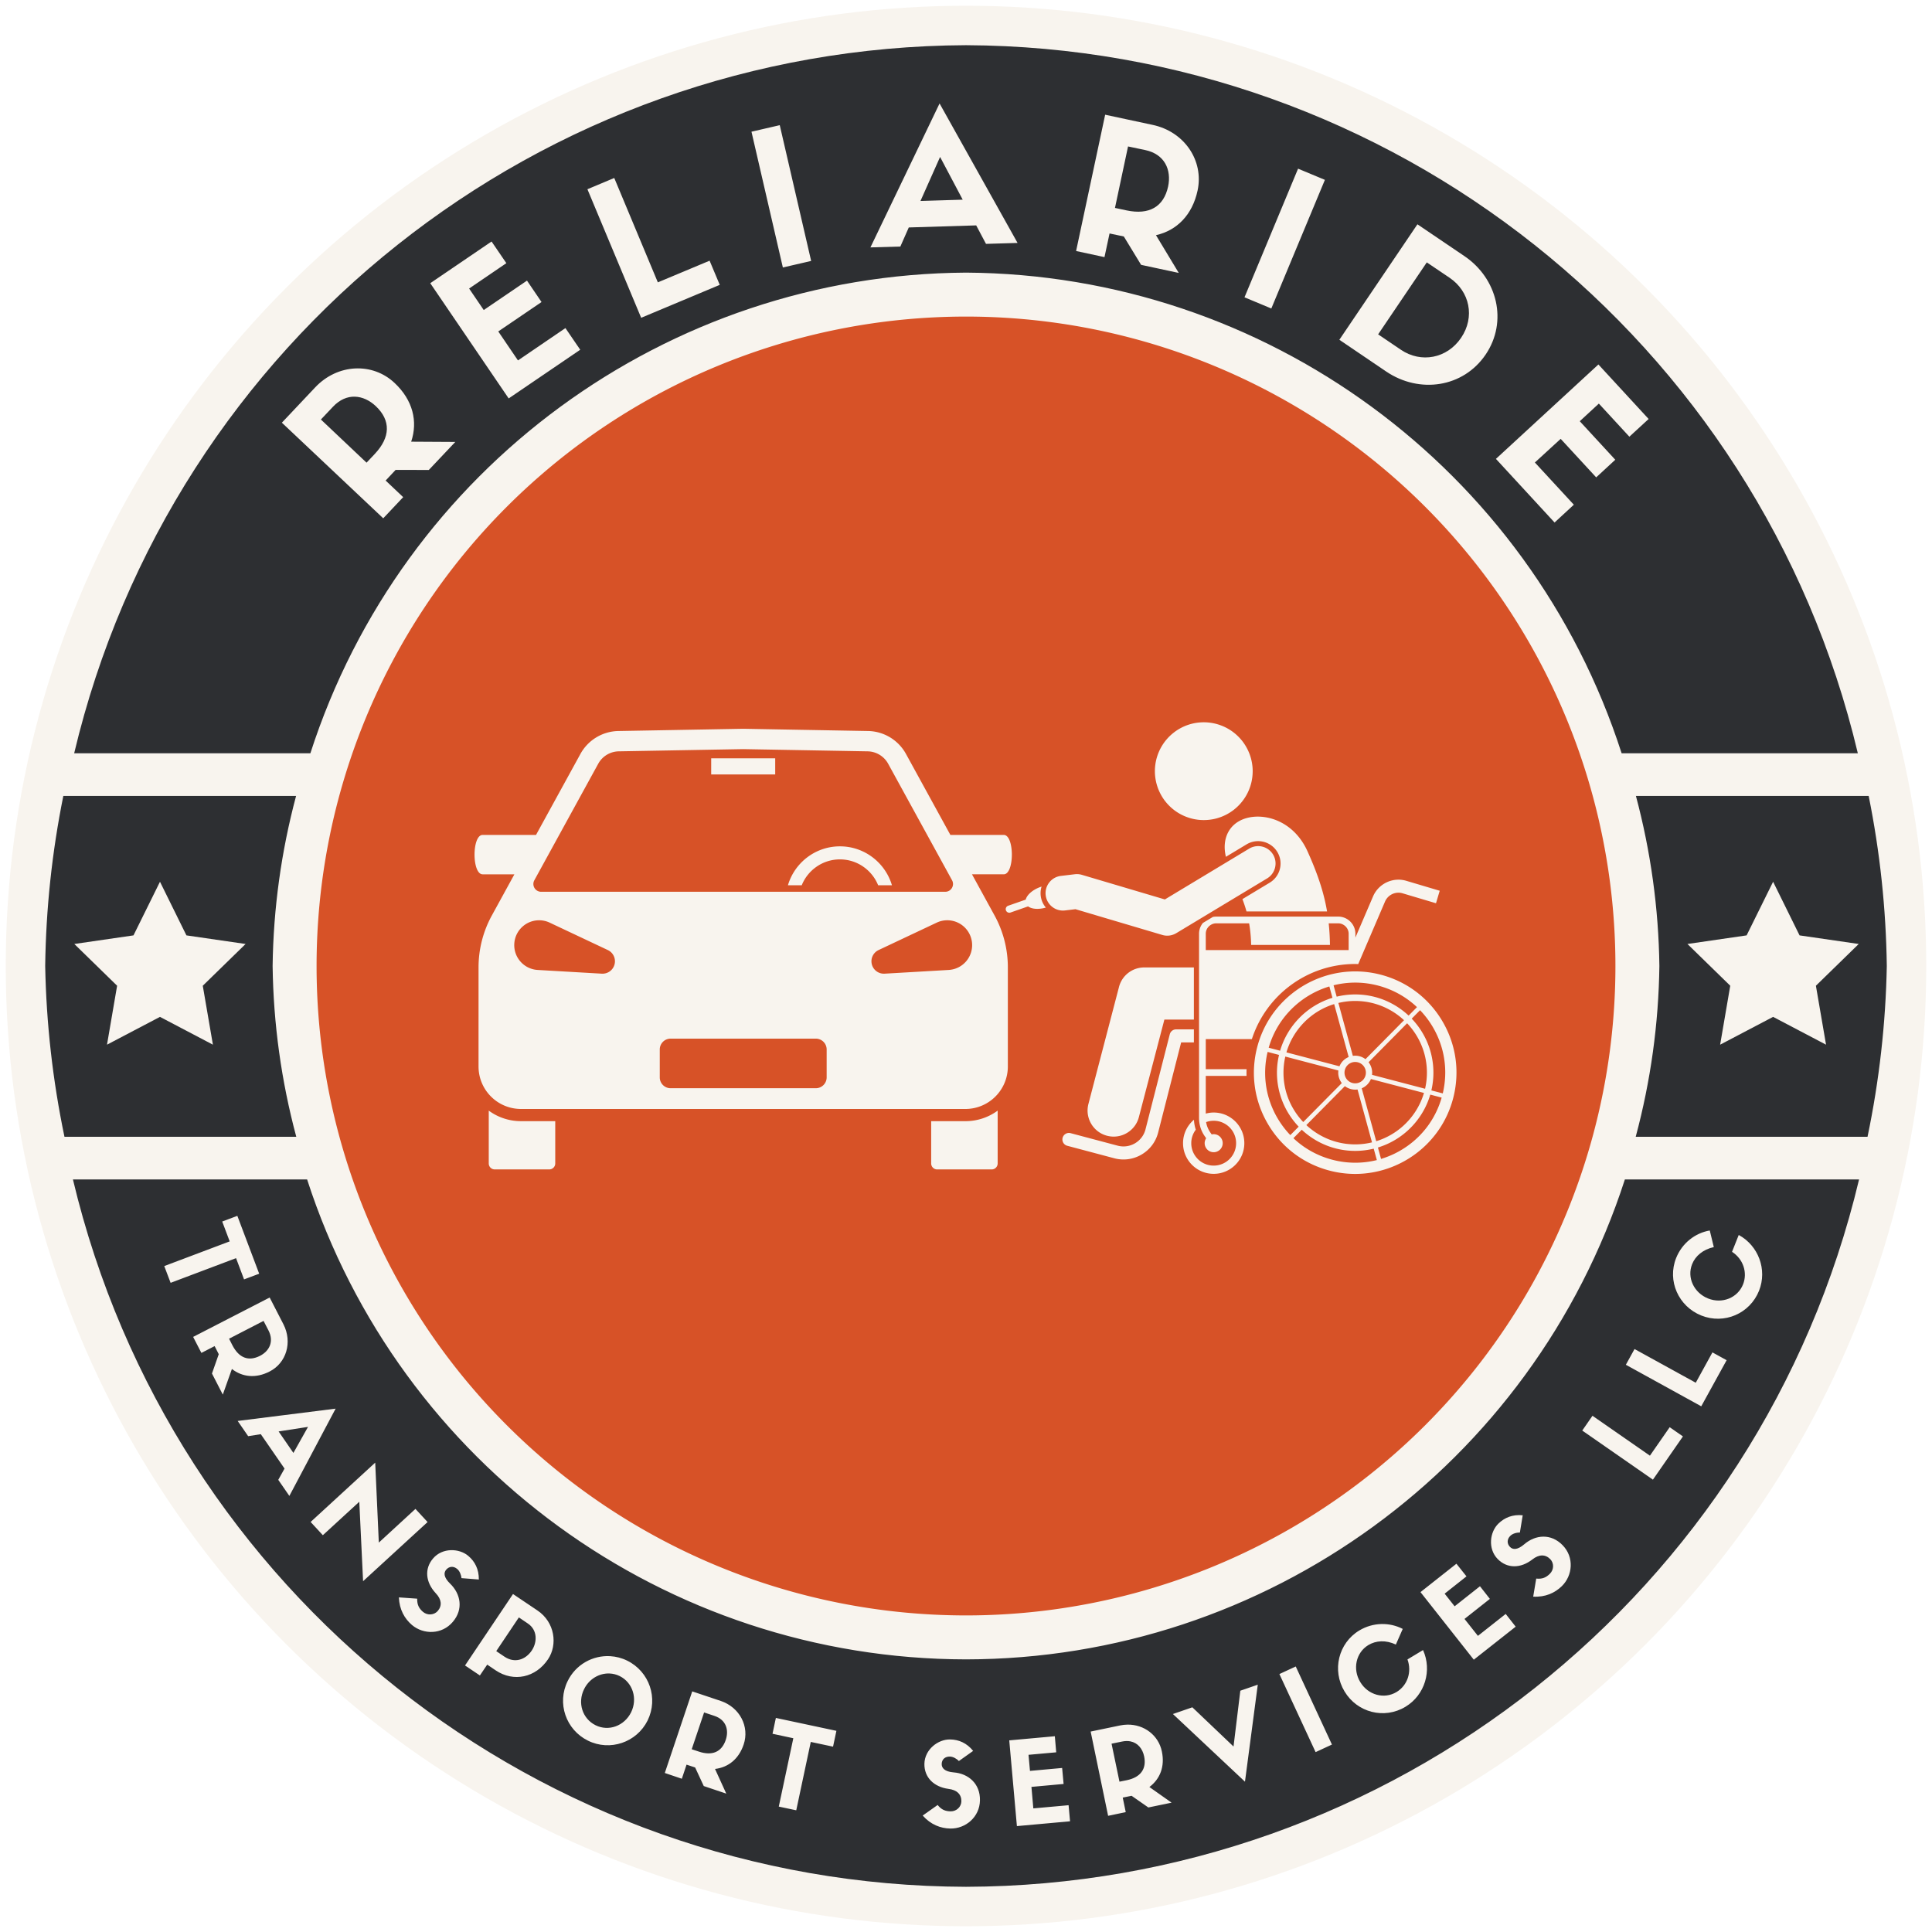 <svg xmlns="http://www.w3.org/2000/svg" id="svg1" version="1.1" viewBox="0 0 326 326" height="326mm" width="326mm">
  <defs id="defs1"></defs>
  <g transform="translate(21.96,71.702)" id="layer1">
    <g transform="translate(0.969,0.969)" id="g1">
      <circle r="162.031" cy="90.329" cx="140.071" id="path41" style="font-variation-settings:normal;vector-effect:none;fill:#f8f4ee;fill-opacity:1;stroke:none;stroke-width:0.353;stroke-linecap:butt;stroke-linejoin:miter;stroke-miterlimit:4;stroke-dasharray:none;stroke-dashoffset:0;stroke-opacity:1;-inkscape-stroke:none;paint-order:markers stroke fill"></circle>
      <path d="M 140.071,-19.253 A 109.582,109.582 0 0 0 30.489,90.329 109.582,109.582 0 0 0 140.071,199.911 109.582,109.582 0 0 0 249.653,90.329 109.582,109.582 0 0 0 140.071,-19.253 Z m 39.514,68.481 c 0.543,-0.039 1.079,-0.028 1.619,0.039 0.536,0.067 1.062,0.183 1.577,0.356 0.515,0.169 1.006,0.388 1.478,0.653 0.473,0.268 0.914,0.579 1.323,0.932 0.409,0.356 0.78,0.744 1.115,1.171 0.332,0.427 0.621,0.886 0.865,1.369 0.243,0.483 0.437,0.984 0.582,1.506 0.145,0.522 0.237,1.055 0.279,1.595 0.039,0.54 0.025,1.08 -0.042,1.616 -0.064,0.54 -0.184,1.066 -0.353,1.581 -0.169,0.512 -0.388,1.005 -0.656,1.478 -0.268,0.469 -0.578,0.911 -0.931,1.32 -0.353,0.413 -0.745,0.783 -1.171,1.118 -0.427,0.332 -0.882,0.621 -1.365,0.864 -0.483,0.243 -0.988,0.438 -1.51,0.582 -0.522,0.145 -1.051,0.236 -1.594,0.275 -0.54,0.039 -1.076,0.028 -1.616,-0.039 -0.536,-0.067 -1.062,-0.183 -1.577,-0.356 -0.515,-0.169 -1.009,-0.388 -1.478,-0.653 -0.473,-0.268 -0.914,-0.579 -1.323,-0.932 -0.409,-0.356 -0.783,-0.744 -1.115,-1.171 -0.335,-0.427 -0.621,-0.882 -0.865,-1.369 -0.243,-0.483 -0.437,-0.984 -0.582,-1.506 -0.145,-0.522 -0.236,-1.055 -0.279,-1.595 -0.039,-0.54 -0.026,-1.08 0.042,-1.616 0.064,-0.54 0.183,-1.066 0.353,-1.577 0.169,-0.515 0.388,-1.009 0.656,-1.482 0.265,-0.469 0.575,-0.911 0.931,-1.32 0.353,-0.413 0.745,-0.783 1.171,-1.115 0.427,-0.335 0.882,-0.624 1.365,-0.868 0.483,-0.243 0.988,-0.438 1.51,-0.582 0.522,-0.145 1.051,-0.236 1.591,-0.275 z m -77.108,1.072 21.059,0.378 c 2.678,0.046 5.123,1.524 6.41,3.874 l 7.49,13.657 h 8.999 c 1.831,0 1.831,6.65 0,6.65 h -5.352 l 3.803,6.939 c 1.475,2.685 2.247,5.698 2.247,8.76 v 16.733 c 0,1.965 -0.811,3.845 -2.237,5.197 -1.33,1.263 -3.094,1.965 -4.925,1.965 H 64.981 c -1.835,0 -3.595,-0.702 -4.925,-1.965 -1.429,-1.351 -2.237,-3.231 -2.237,-5.197 V 90.559 c 0,-3.062 0.773,-6.075 2.247,-8.76 l 3.803,-6.939 h -5.355 c -1.827,0 -1.827,-6.65 0,-6.65 h 9.004 l 7.489,-13.657 c 1.288,-2.35 3.733,-3.828 6.41,-3.874 z m 0,3.433 -20.999,0.374 c -1.446,0.028 -2.766,0.825 -3.464,2.095 L 67.235,75.861 c -0.48,0.875 0.152,1.944 1.15,1.944 h 68.182 c 0.998,0 1.63,-1.069 1.15,-1.944 L 126.936,56.2 c -0.695,-1.267 -2.014,-2.064 -3.461,-2.092 z m -5.401,1.556 h 10.802 v 2.72 H 97.075 Z m 92.856,9.857 c 2.822,0.22 5.989,1.947 7.741,5.778 1.711,3.793 2.762,6.898 3.323,10.196 h -13.597 c -0.205,-0.744 -0.438,-1.429 -0.685,-2.078 l 4.604,-2.773 c 0.864,-0.519 1.474,-1.348 1.718,-2.325 0.24,-0.981 0.089,-1.993 -0.434,-2.858 -0.677,-1.129 -1.92,-1.827 -3.235,-1.827 -0.684,0 -1.358,0.187 -1.947,0.54 l -3.493,2.106 c -0.734,-3.027 0.519,-5.645 3.362,-6.498 0.799,-0.24 1.701,-0.334 2.642,-0.261 z m -0.412,4.959 c 0.941,0.049 1.841,0.549 2.364,1.415 0.836,1.386 0.388,3.189 -0.998,4.026 l -15.34,9.246 c -0.462,0.275 -0.988,0.42 -1.514,0.42 -0.282,0 -0.561,-0.039 -0.836,-0.123 l -14.655,-4.347 -1.761,0.212 c -1.612,0.191 -3.069,-0.956 -3.263,-2.565 -0.191,-1.609 0.956,-3.069 2.565,-3.263 l 2.364,-0.282 c 0.395,-0.046 0.797,-0.011 1.182,0.102 l 13.999,4.153 14.228,-8.577 c 0.521,-0.314 1.101,-0.446 1.666,-0.417 z m -70.719,0.033 c 4.145,0 7.656,2.776 8.774,6.566 h -2.329 c -1.03,-2.554 -3.528,-4.364 -6.446,-4.364 -2.918,0 -5.419,1.81 -6.446,4.364 h -2.329 c 1.115,-3.789 4.625,-6.566 8.774,-6.566 z m 94.666,5.644 c 0.283,0.025 0.566,0.077 0.847,0.157 l 5.691,1.693 -0.628,2.109 -5.677,-1.69 c -1.175,-0.335 -2.438,0.272 -2.924,1.404 l -4.132,9.639 -0.392,0.914 c -0.169,-0.007 -0.339,-0.018 -0.508,-0.018 -7.977,0 -14.997,5.162 -17.435,12.673 h -7.779 v 5.077 h 6.887 c -0.014,0.378 -0.018,0.758 -0.007,1.136 h -6.88 v 6.361 c 0.427,-0.116 0.872,-0.183 1.334,-0.183 2.858,0 5.172,2.318 5.172,5.172 0,2.858 -2.314,5.172 -5.172,5.172 -2.854,0 -5.169,-2.314 -5.169,-5.172 0,-1.588 0.716,-3.006 1.842,-3.955 0.028,0.575 0.13,1.14 0.31,1.679 -0.48,0.635 -0.765,1.422 -0.765,2.275 0,2.092 1.694,3.786 3.782,3.786 2.092,0 3.785,-1.694 3.785,-3.786 0,-2.089 -1.693,-3.782 -3.785,-3.782 -0.448,0 -0.879,0.081 -1.277,0.226 0.102,0.621 0.339,1.21 0.702,1.736 l 0.24,0.343 c 0.109,-0.025 0.219,-0.042 0.335,-0.042 0.84,0 1.524,0.684 1.524,1.52 0,0.84 -0.684,1.524 -1.524,1.524 -0.836,0 -1.521,-0.684 -1.521,-1.524 0,-0.307 0.095,-0.593 0.251,-0.833 l -0.237,-0.342 c -0.632,-0.907 -0.963,-1.972 -0.963,-3.08 V 84.893 c 0,-0.691 0.243,-1.33 0.653,-1.828 l 1.683,-1.016 c 0.183,-0.035 0.37,-0.056 0.564,-0.056 h 20.583 c 1.598,0 2.9,1.302 2.9,2.9 v 0.645 l 0.72,-1.683 2.258,-5.264 c 0.806,-1.88 2.735,-2.988 4.713,-2.81 z m -60.646,1.151 c -0.149,0.49 -0.204,1.016 -0.141,1.555 v 5.2e-4 c 0.092,0.758 0.402,1.436 0.865,1.982 -1.231,0.356 -2.388,0.261 -2.995,-0.201 l -2.967,1.037 c -0.314,0.109 -0.66,-0.057 -0.773,-0.371 -0.109,-0.318 0.06,-0.663 0.374,-0.773 l 2.967,-1.037 c 0.198,-0.808 1.178,-1.676 2.526,-2.149 0.049,-0.018 0.099,-0.033 0.145,-0.045 z m -16.082,5.682 c -0.545,0.022 -1.094,0.152 -1.618,0.4 l -9.804,4.625 c -0.748,0.353 -1.249,1.136 -1.196,2.011 0.067,1.157 1.055,2.035 2.212,1.972 l 10.82,-0.628 c 0.519,-0.032 1.052,-0.159 1.549,-0.395 2.096,-0.988 2.991,-3.485 2.003,-5.581 -0.741,-1.572 -2.333,-2.471 -3.967,-2.404 z m -68.456,0.005 c -2.311,-0.134 -4.297,1.634 -4.431,3.944 -0.134,2.314 1.634,4.297 3.948,4.431 l 10.82,0.628 c 0.829,0.046 1.641,-0.402 2.015,-1.199 0.494,-1.044 0.046,-2.293 -0.998,-2.784 l -9.808,-4.625 c -0.466,-0.222 -0.998,-0.364 -1.545,-0.395 z m 114.011,0.508 c -0.328,0 -0.631,0.095 -0.896,0.251 -0.519,0.31 -0.868,0.868 -0.868,1.514 v 2.752 h 24.111 v -2.752 c 0,-0.646 -0.353,-1.203 -0.872,-1.514 -0.261,-0.155 -0.564,-0.251 -0.892,-0.251 h -1.605 c 0.124,1.157 0.194,2.364 0.215,3.645 h -13.3 c -0.032,-1.365 -0.155,-2.565 -0.342,-3.645 z M 170.147,90.573 h 8.376 v 8.799 h -4.978 l -4.304,16.458 c -0.515,1.976 -2.3,3.288 -4.251,3.288 -0.37,0 -0.744,-0.05 -1.118,-0.145 -2.35,-0.614 -3.757,-3.02 -3.143,-5.369 l 5.161,-19.747 c 0.504,-1.937 2.254,-3.285 4.258,-3.285 z m 34.826,0.684 c 1.678,-0.076 3.395,0.096 5.104,0.544 4.414,1.161 8.111,3.966 10.415,7.907 2.304,3.941 2.932,8.541 1.775,12.955 -2.011,7.666 -8.951,12.75 -16.529,12.75 -1.432,0 -2.886,-0.18 -4.333,-0.561 -4.414,-1.157 -8.114,-3.965 -10.414,-7.906 -2.304,-3.941 -2.932,-8.541 -1.775,-12.955 1.943,-7.404 8.484,-12.403 15.757,-12.734 z m 0.772,1.874 c -1.245,0 -2.473,0.159 -3.655,0.452 l 0.526,1.923 c 1.002,-0.247 2.05,-0.378 3.126,-0.378 3.482,0 6.654,1.358 9.014,3.57 l 1.411,-1.429 c -1.827,-1.729 -4.068,-2.981 -6.569,-3.638 -1.288,-0.339 -2.579,-0.497 -3.853,-0.501 z m -4.364,0.649 c -4.787,1.443 -8.76,5.218 -10.235,10.337 l 1.926,0.508 c 1.249,-4.262 4.59,-7.638 8.834,-8.93 z m 4.361,2.448 c -0.977,0 -1.926,0.117 -2.837,0.339 l 2.441,8.922 c 0.363,-0.049 0.744,-0.032 1.122,0.067 0.378,0.099 0.72,0.272 1.009,0.494 l 6.506,-6.573 c -2.163,-2.014 -5.059,-3.249 -8.241,-3.249 z m -3.546,0.529 c -3.867,1.185 -6.911,4.262 -8.058,8.146 l 8.951,2.35 c 0.293,-0.727 0.864,-1.281 1.552,-1.566 z m 14.493,1.03 -1.411,1.425 c 2.265,2.371 3.662,5.581 3.662,9.113 0,1.03 -0.12,2.032 -0.346,2.995 l 1.926,0.505 c 0.907,-3.817 0.325,-7.765 -1.661,-11.163 -0.617,-1.055 -1.348,-2.018 -2.17,-2.875 z m -2.187,2.205 -6.502,6.576 c 0.455,0.589 0.681,1.348 0.579,2.124 l 8.954,2.35 c 0.201,-0.875 0.311,-1.782 0.311,-2.717 0,-3.225 -1.274,-6.16 -3.341,-8.333 z m -38.981,1.03 h 3.002 v 2.198 h -2.149 l -3.881,15.209 c -0.402,1.573 -1.397,2.893 -2.798,3.715 -0.938,0.55 -1.986,0.833 -3.044,0.833 -0.522,0 -1.045,-0.067 -1.563,-0.205 l -7.934,-2.11 c -0.586,-0.155 -0.935,-0.758 -0.78,-1.344 0.155,-0.589 0.758,-0.938 1.344,-0.783 l 7.935,2.109 c 0.998,0.265 2.039,0.124 2.932,-0.398 0.889,-0.522 1.521,-1.362 1.775,-2.36 l 4.096,-16.038 c 0.123,-0.487 0.565,-0.826 1.066,-0.826 z m -85.296,1.563 c -1.005,0 -1.828,0.818 -1.828,1.827 v 4.713 c 0,1.009 0.822,1.827 1.828,1.827 h 24.505 c 1.005,0 1.827,-0.818 1.827,-1.827 v -4.713 c 0,-1.009 -0.822,-1.827 -1.827,-1.827 z m 100.738,2.24 c -0.907,3.817 -0.324,7.768 1.662,11.166 0.617,1.051 1.347,2.015 2.169,2.872 l 1.411,-1.425 c -2.265,-2.371 -3.665,-5.582 -3.665,-9.113 0,-1.03 0.124,-2.032 0.349,-2.992 z m 2.988,0.787 c -0.201,0.871 -0.311,1.782 -0.311,2.713 0,3.228 1.273,6.16 3.337,8.333 l 6.506,-6.573 c -0.455,-0.589 -0.681,-1.348 -0.578,-2.124 z m 11.534,0.928 c -0.696,0.1 -1.298,0.604 -1.486,1.327 -0.254,0.963 0.321,1.951 1.284,2.201 0.963,0.254 1.951,-0.321 2.201,-1.284 0.254,-0.963 -0.321,-1.951 -1.284,-2.201 -0.241,-0.064 -0.483,-0.076 -0.715,-0.042 z m 2.91,2.861 c -0.296,0.727 -0.864,1.277 -1.552,1.563 l 2.445,8.929 c 3.867,-1.185 6.911,-4.262 8.058,-8.143 z m -4.393,1.2 -6.502,6.573 c 2.163,2.014 5.059,3.253 8.241,3.253 0.977,0 1.926,-0.12 2.837,-0.338 l -2.442,-8.926 c -0.363,0.053 -0.744,0.032 -1.122,-0.067 -0.377,-0.099 -0.72,-0.268 -1.012,-0.494 z m 14.408,1.429 c -1.249,4.262 -4.59,7.634 -8.834,8.926 l 0.526,1.927 c 1.14,-0.346 2.251,-0.822 3.302,-1.44 3.401,-1.986 5.846,-5.14 6.929,-8.908 z m -158.869,2.702 c 1.57,1.154 3.464,1.778 5.44,1.778 h 5.779 v 7.133 c 0,0.557 -0.452,1.009 -1.009,1.009 h -9.201 c -0.557,0 -1.009,-0.452 -1.009,-1.009 z m 85.871,0 v 8.912 c 0,0.557 -0.452,1.009 -1.009,1.009 h -9.201 c -0.557,0 -1.009,-0.452 -1.009,-1.009 v -7.133 h 5.778 c 1.976,0 3.871,-0.625 5.44,-1.778 z m 51.314,3.225 -1.411,1.425 c 1.827,1.729 4.068,2.981 6.569,3.638 2.501,0.656 5.07,0.663 7.511,0.056 l -0.53,-1.926 c -1.002,0.243 -2.049,0.377 -3.125,0.377 -3.482,0 -6.654,-1.358 -9.014,-3.57 z" style="font-variation-settings:normal;vector-effect:none;fill:#d75227;fill-opacity:1;stroke:none;stroke-width:0.529;stroke-linecap:round;stroke-linejoin:round;stroke-miterlimit:4;stroke-dasharray:none;stroke-dashoffset:0;stroke-opacity:1;-inkscape-stroke:none;paint-order:markers stroke fill;stop-color:#000000" id="path8-8"></path>
      <path d="M 140.071,-65.045 C 68.343,-64.727 6.155,-15.351 -10.414,54.438 H 29.442 C 44.94,6.353 89.551,-26.355 140.071,-26.67 c 50.52,0.316 95.132,33.023 110.629,81.108 h 39.856 C 273.987,-15.351 211.798,-64.727 140.071,-65.045 Z m -4.46,9.831 13.16,23.535 -5.325,0.159 -1.654,-3.119 -11.376,0.348 -1.422,3.221 -5.049,0.144 z m 27.942,1.9 7.995,1.712 c 5.412,1.146 8.676,6.065 7.602,11.071 -0.885,4.135 -3.497,6.747 -7.023,7.545 l 3.846,6.369 -6.355,-1.363 -2.916,-4.788 -2.409,-0.508 -0.856,3.991 -4.788,-1.031 z m -54.908,1.764 5.297,22.91 -4.774,1.103 -5.295,-22.91 z m 58.769,3.59 -2.206,10.373 1.974,0.422 c 3.801,0.798 6.253,-0.61 6.993,-4.034 0.595,-2.815 -0.58,-5.455 -3.859,-6.151 z m -31.715,1.771 -3.308,7.428 7.124,-0.218 z m 60.405,1.98 4.527,1.886 -9.04,21.706 -4.527,-1.887 z m -115.386,1.57 7.356,17.613 8.734,-3.656 1.713,4.078 -13.261,5.557 -9.069,-21.692 z m 135.526,7.815 7.908,5.354 c 5.615,3.787 7.357,11.07 3.613,16.612 -3.787,5.6 -11.173,6.66 -16.773,2.888 l -7.922,-5.369 z m -156.228,2.904 2.496,3.656 -6.283,4.281 2.468,3.626 7.298,-4.962 2.453,3.613 -7.299,4.962 3.323,4.89 8.009,-5.456 2.496,3.656 -12.072,8.213 -13.232,-19.443 z m 157.809,3.523 -8.211,12.144 3.859,2.612 c 3.381,2.278 7.763,1.48 10.142,-2.031 2.379,-3.511 1.451,-7.836 -1.944,-10.128 z m 28.958,17.227 8.474,9.199 -3.25,2.988 -5.15,-5.586 -3.221,2.974 5.992,6.501 -3.221,2.973 -5.992,-6.499 -4.353,3.989 6.573,7.124 -3.251,3.003 -9.894,-10.736 z m -209.805,0.673 c 2.414,-0.125 4.819,0.691 6.676,2.447 3.09,2.902 3.946,6.485 2.799,9.909 l 7.443,0.043 -4.468,4.729 -5.6,-0.013 -1.684,1.798 2.96,2.801 -3.365,3.569 -17.106,-16.134 5.615,-5.95 c 1.893,-2.01 4.316,-3.076 6.73,-3.201 z m -0.032,4.76 c -1.262,-0.033 -2.549,0.486 -3.695,1.705 l -2.032,2.148 7.704,7.284 1.379,-1.466 c 2.67,-2.829 2.727,-5.658 0.188,-8.066 -1.045,-0.987 -2.281,-1.571 -3.543,-1.604 z m -49.19,67.374 c -1.907,9.448 -2.932,19.053 -3.059,28.691 0.183,9.686 1.271,19.333 3.251,28.816 h 39.116 c -2.524,-9.402 -3.865,-19.082 -3.992,-28.816 0.126,-9.691 1.456,-19.328 3.959,-28.691 z m 265.356,0 c 2.503,9.363 3.833,19 3.959,28.691 -0.127,9.734 -1.468,19.414 -3.993,28.816 h 39.116 c 1.98,-9.483 3.068,-19.131 3.251,-28.816 -0.128,-9.638 -1.151,-19.243 -3.059,-28.691 z m -249.046,14.476 4.462,9.05 9.984,1.451 -7.225,7.046 1.71,9.945 -8.932,-4.692 -8.938,4.692 1.706,-9.945 -7.221,-7.046 9.984,-1.451 z m 272.195,0 4.462,9.05 9.984,1.451 -7.225,7.046 1.71,9.945 -8.932,-4.692 -8.938,4.692 1.706,-9.945 -7.221,-7.046 9.984,-1.451 z m -286.884,50.233 c 16.637,69.814 78.925,119.15 150.694,119.357 71.769,-0.207 134.058,-49.543 150.694,-119.357 h -39.516 c -15.604,48.227 -60.489,80.921 -111.178,80.982 -50.689,-0.061 -95.574,-32.755 -111.178,-80.982 z m 27.743,6.141 3.685,9.765 -2.553,0.958 -1.349,-3.584 -11.042,4.165 -1.073,-2.829 11.041,-4.165 -1.262,-3.352 z m 248.452,2.472 0.682,2.8 c -1.828,0.406 -3.105,1.495 -3.657,2.873 -0.914,2.278 0.305,4.845 2.699,5.803 2.365,0.943 4.977,-0.101 5.891,-2.379 0.798,-2.017 0.013,-4.295 -1.858,-5.499 l 1.132,-2.843 c 3.308,1.799 4.847,5.832 3.425,9.415 -1.552,3.874 -5.891,5.716 -9.736,4.179 -3.859,-1.538 -5.789,-5.862 -4.251,-9.707 1.001,-2.51 3.207,-4.221 5.674,-4.642 z m -242.999,11.31 2.322,4.512 c 1.552,3.032 0.493,6.53 -2.322,7.966 -2.321,1.204 -4.6,0.958 -6.37,-0.421 l -1.537,4.323 -1.828,-3.554 1.145,-3.264 -0.696,-1.364 -2.234,1.147 -1.393,-2.699 z m -1.03,3.946 -5.819,3.003 0.566,1.117 c 1.103,2.133 2.728,2.758 4.658,1.771 1.581,-0.813 2.38,-2.408 1.437,-4.265 z m 231.334,4.746 10.331,5.687 2.814,-5.121 2.394,1.319 -4.281,7.778 -12.723,-7.008 z m -219.175,10.059 -7.805,14.727 -1.872,-2.714 1.058,-1.9 -4.005,-5.804 -2.133,0.335 -1.769,-2.568 z m 212.079,1.203 9.693,6.732 3.336,-4.803 2.235,1.553 -5.064,7.297 -11.926,-8.285 z m -216.736,1.874 -4.962,0.768 2.496,3.628 z m 11.337,6.033 0.609,13.493 6.181,-5.687 2.046,2.22 -10.882,9.981 -0.639,-13.406 -6.151,5.645 -2.061,-2.235 z m 193.627,8.884 -0.479,2.916 c -0.566,-0.029 -1.248,0.188 -1.61,0.551 -0.566,0.551 -0.61,1.306 -0.058,1.872 0.464,0.479 1.233,0.553 2.409,-0.449 1.886,-1.625 4.512,-1.858 6.471,0.159 1.988,2.031 1.697,5.121 -0.131,6.906 -1.175,1.146 -2.786,1.887 -4.832,1.771 l 0.509,-3.047 c 1.059,0.116 1.682,-0.204 2.292,-0.799 0.725,-0.711 0.725,-1.814 0.072,-2.481 -0.827,-0.842 -1.886,-0.827 -3.003,0.043 -1.988,1.552 -4.266,1.567 -5.862,-0.058 -1.712,-1.756 -1.321,-4.584 0.116,-5.977 1.045,-1.016 2.395,-1.582 4.107,-1.408 z m -180.871,5.887 c 1.103,-0.038 2.198,0.321 2.96,0.974 1.103,0.929 1.785,2.235 1.771,3.976 l -2.931,-0.233 c -0.043,-0.551 -0.32,-1.219 -0.712,-1.538 -0.609,-0.522 -1.349,-0.492 -1.871,0.117 -0.435,0.508 -0.435,1.277 0.668,2.35 1.785,1.727 2.278,4.323 0.45,6.455 -1.828,2.162 -4.933,2.176 -6.892,0.522 -1.248,-1.074 -2.118,-2.597 -2.205,-4.657 l 3.09,0.218 c -0.029,1.059 0.334,1.669 0.987,2.234 0.769,0.638 1.887,0.537 2.496,-0.174 0.754,-0.9 0.624,-1.959 -0.348,-2.975 -1.727,-1.857 -1.945,-4.135 -0.465,-5.861 0.791,-0.936 1.901,-1.371 3.003,-1.409 z m 169.685,2.287 1.698,2.133 -3.686,2.917 1.684,2.133 4.279,-3.382 1.669,2.133 -4.28,3.381 2.263,2.858 4.688,-3.7 1.683,2.148 -7.066,5.572 -8.995,-11.404 z m -159.189,5.113 4.12,2.771 c 2.96,1.988 3.439,5.79 1.785,8.242 -2.075,3.09 -5.789,3.902 -8.821,1.871 l -1.437,-0.973 -1.234,1.828 -2.51,-1.683 z m 0.987,3.946 -3.816,5.688 1.378,0.929 c 1.741,1.175 3.569,0.523 4.614,-1.029 0.943,-1.407 0.987,-3.454 -0.653,-4.557 z m 145.517,1.117 c 1.264,-0.035 2.515,0.249 3.625,0.822 l -1.16,2.64 c -1.698,-0.798 -3.366,-0.682 -4.643,0.087 -2.089,1.262 -2.699,4.049 -1.364,6.239 1.306,2.191 4.033,2.945 6.122,1.683 1.857,-1.117 2.612,-3.409 1.843,-5.498 l 2.627,-1.582 c 1.552,3.424 0.333,7.588 -2.975,9.576 -3.569,2.147 -8.139,0.972 -10.272,-2.597 -2.147,-3.555 -1.044,-8.154 2.496,-10.287 1.161,-0.696 2.437,-1.049 3.701,-1.083 z m -130.107,5.422 c 0.974,0.056 1.952,0.304 2.881,0.761 3.743,1.857 5.267,6.34 3.439,10.083 -1.843,3.714 -6.355,5.253 -10.07,3.41 -3.743,-1.843 -5.266,-6.34 -3.424,-10.055 1.371,-2.808 4.252,-4.367 7.174,-4.199 z m 115.679,1.74 6.108,13.174 -2.756,1.277 -6.109,-13.173 z m -115.786,1.181 c -1.738,-0.07 -3.458,0.923 -4.296,2.643 -1.146,2.307 -0.289,4.991 1.945,6.094 2.205,1.088 4.846,0.116 5.992,-2.191 1.117,-2.292 0.29,-5.006 -1.93,-6.109 -0.551,-0.272 -1.132,-0.413 -1.711,-0.437 z m 109.38,1.892 -2.162,16.366 -12.159,-11.418 3.279,-1.132 6.949,6.616 1.147,-9.417 z m -95.429,1.129 4.803,1.61 c 3.236,1.088 4.89,4.353 3.874,7.356 -0.827,2.467 -2.612,3.861 -4.832,4.122 l 1.9,4.164 -3.8,-1.277 -1.452,-3.134 -1.451,-0.479 -0.797,2.38 -2.873,-0.973 z m 2.002,3.555 -2.089,6.209 1.19,0.392 c 2.263,0.769 3.874,0.072 4.556,-1.974 0.566,-1.698 0.043,-3.395 -1.916,-4.048 z m 12.111,0.925 10.214,2.177 -0.566,2.67 -3.758,-0.798 -2.451,11.535 -2.947,-0.623 2.453,-11.535 -3.511,-0.755 z m 59.313,1.129 c 2.833,-0.046 5.258,1.804 5.817,4.521 0.537,2.554 -0.304,4.658 -2.103,6.007 l 3.743,2.64 -3.918,0.812 -2.829,-1.972 -1.494,0.305 0.507,2.451 -2.973,0.624 -2.946,-14.218 4.962,-1.031 c 0.417,-0.087 0.83,-0.132 1.235,-0.138 z m -12.242,1.959 0.233,2.714 -4.673,0.421 0.246,2.714 5.427,-0.494 0.246,2.699 -5.426,0.494 0.318,3.628 5.95,-0.537 0.246,2.714 -8.967,0.812 -1.291,-14.466 z m -17.672,0.544 c 1.451,0.016 2.815,0.595 3.889,1.93 l -2.409,1.713 c -0.392,-0.421 -1.016,-0.755 -1.523,-0.755 -0.798,-0.016 -1.364,0.464 -1.378,1.262 0,0.667 0.479,1.277 2.017,1.408 2.481,0.189 4.498,1.9 4.44,4.715 -0.043,2.829 -2.438,4.803 -4.992,4.759 -1.654,-0.029 -3.307,-0.654 -4.671,-2.192 l 2.525,-1.784 c 0.653,0.827 1.334,1.06 2.19,1.074 1.001,0.016 1.8,-0.769 1.814,-1.698 0.016,-1.175 -0.755,-1.915 -2.163,-2.089 -2.495,-0.334 -4.106,-1.944 -4.077,-4.222 0.043,-2.452 2.335,-4.165 4.338,-4.122 z m 30.415,0.32 c -0.415,-0.08 -0.88,-0.075 -1.388,0.03 l -1.784,0.363 1.336,6.412 1.219,-0.246 c 2.336,-0.479 3.38,-1.901 2.945,-4.019 -0.272,-1.306 -1.082,-2.301 -2.328,-2.539 z" style="vector-effect:none;fill:#2d2f32;fill-opacity:1;stroke-width:0.529;stroke-linecap:round;stroke-linejoin:round;paint-order:markers stroke fill" id="path39"></path>
    </g>
  </g>
</svg>
